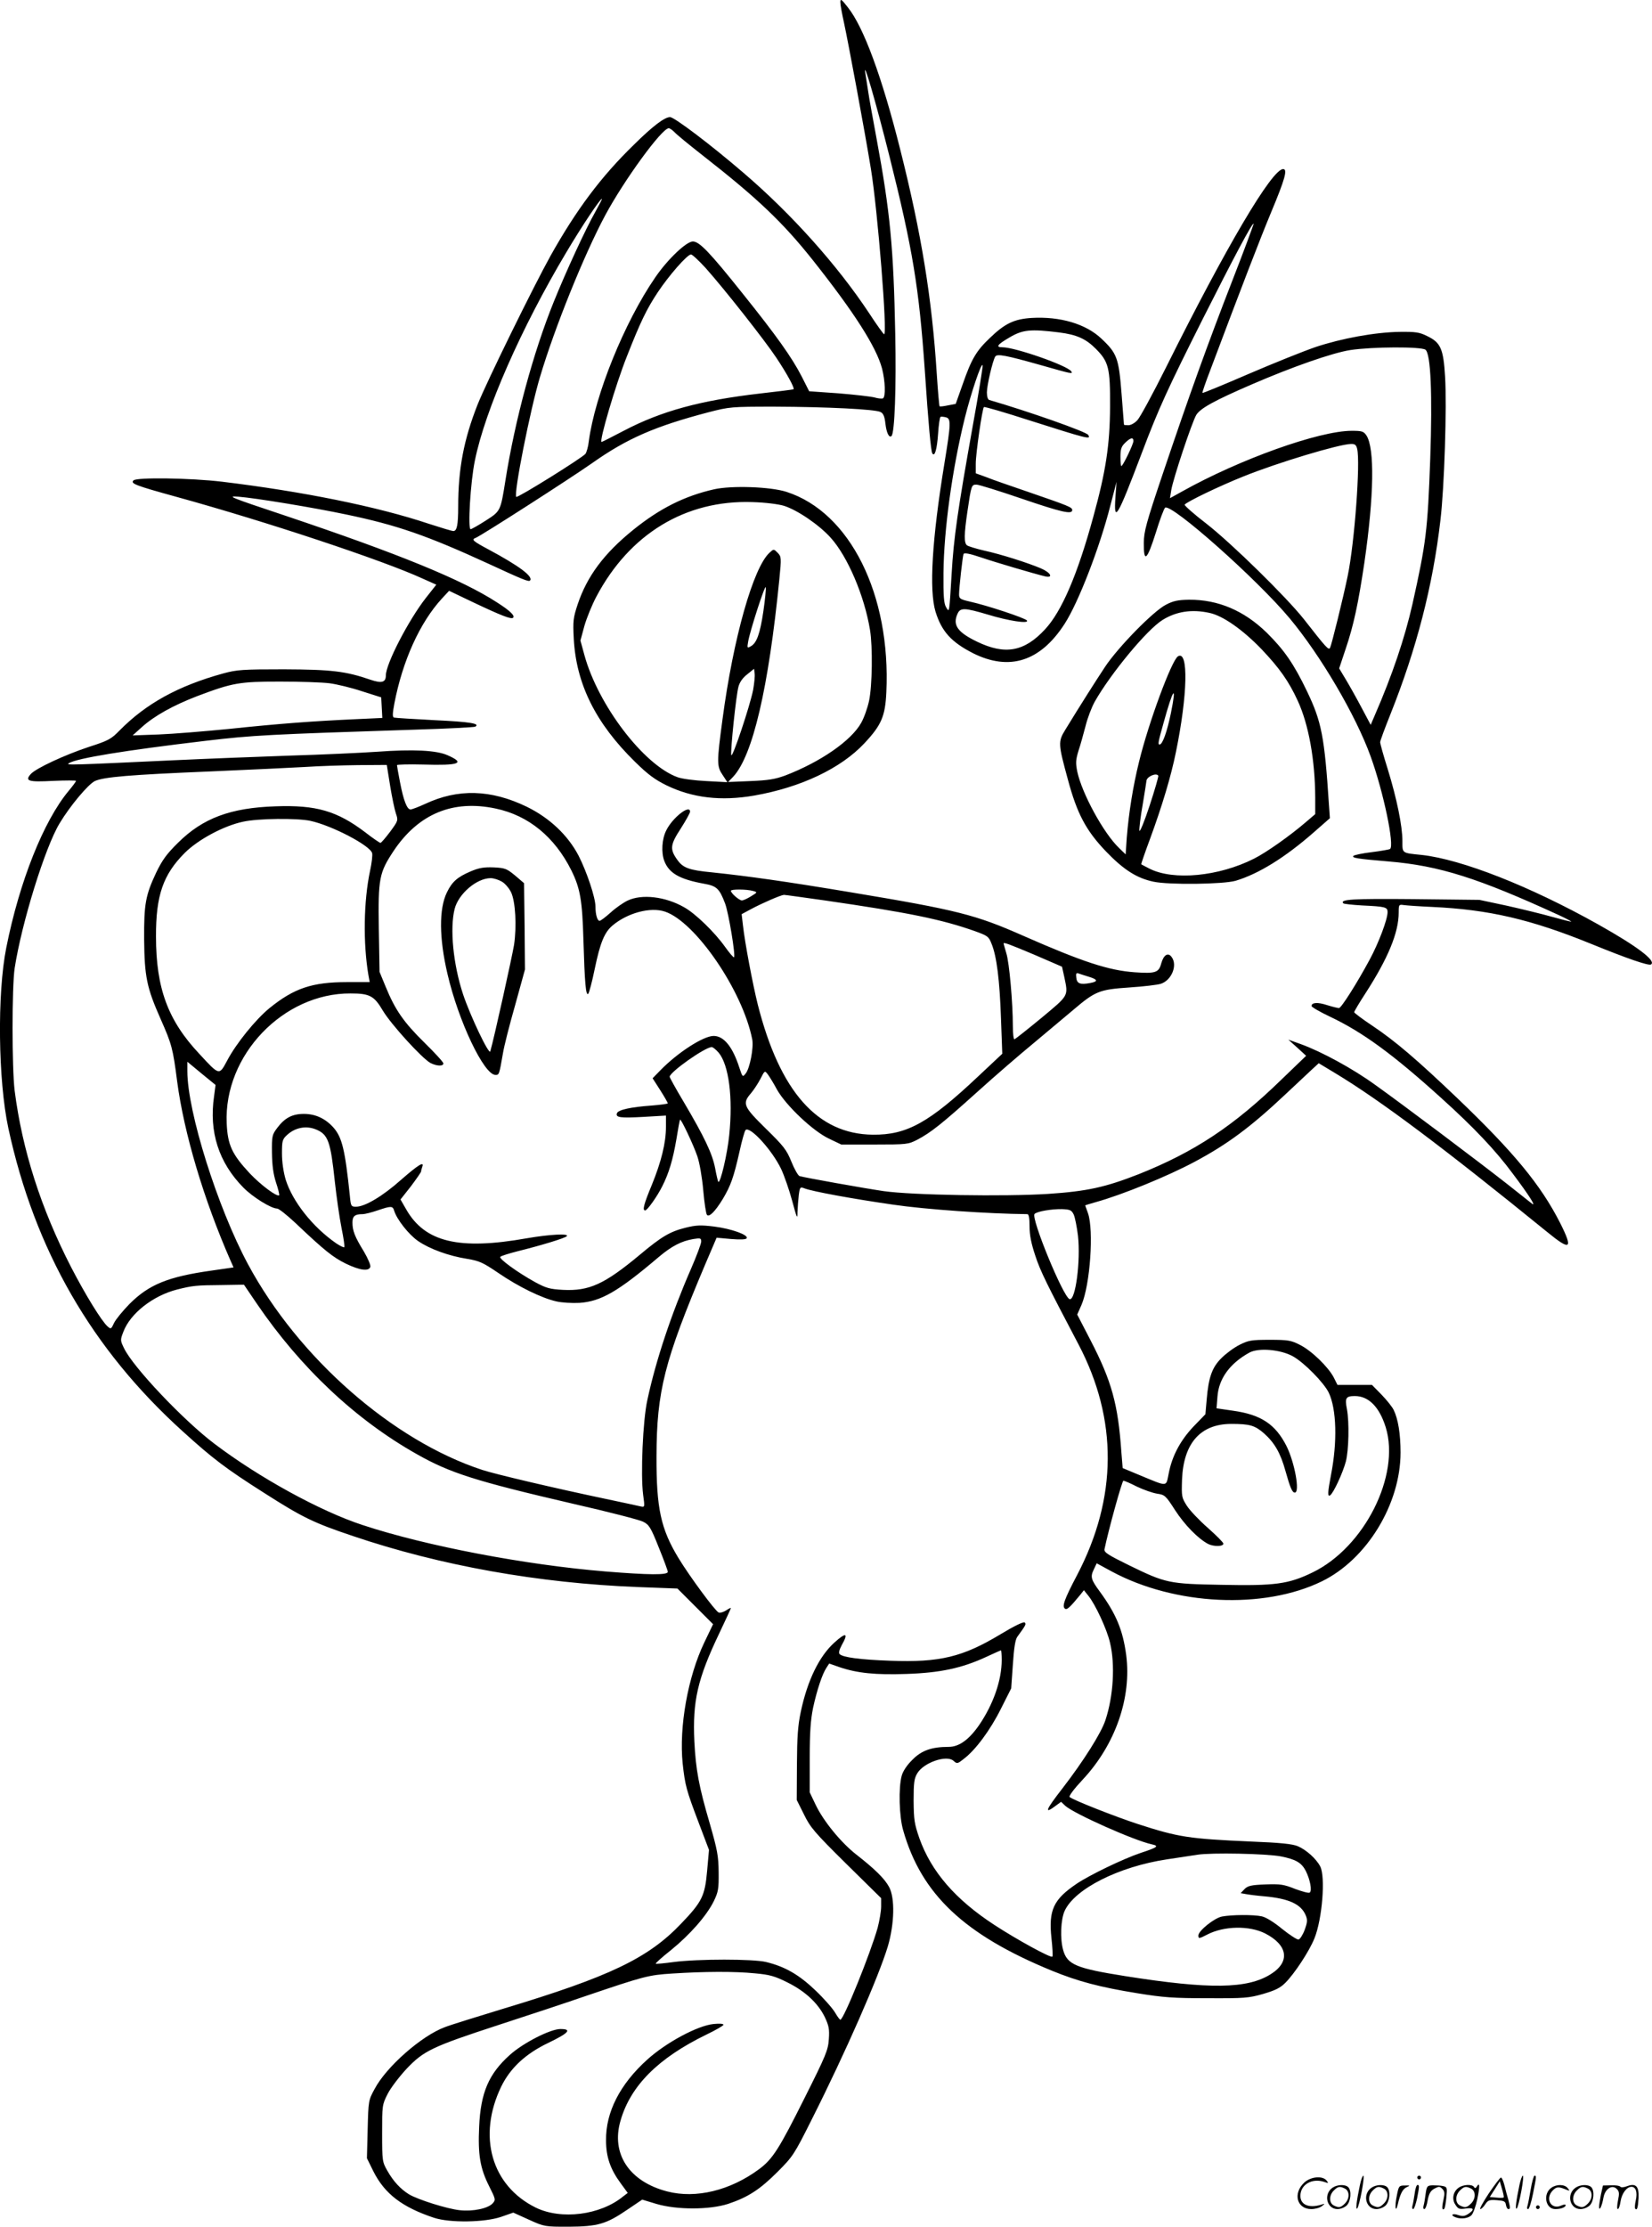 <?xml version="1.0" encoding="UTF-8"?>
<svg xmlns="http://www.w3.org/2000/svg" version="1.0" viewBox="0 0 890.541 1199.561" preserveAspectRatio="xMidYMid meet">
  <g transform="translate(-0.002,1200.086) scale(0.1,-0.1)" fill="#000000" stroke="none">
    <path d="M4530 11989 c0 -13 9 -63 20 -112 24 -111 112 -584 145 -787 36 -220 90 -890 71 -890 -3 0 -40 51 -81 114 -171 258 -417 533 -675 754 -178 153 -375 302 -398 302 -29 0 -93 -48 -195 -149 -178 -173 -309 -349 -448 -596 -93 -167 -346 -682 -395 -805 -74 -188 -104 -345 -104 -549 0 -99 -7 -131 -26 -131 -8 0 -67 18 -132 39 -278 93 -679 174 -1117 227 -169 20 -458 24 -475 7 -18 -17 7 -27 232 -89 483 -133 1113 -342 1326 -440 l74 -33 -56 -71 c-94 -120 -216 -356 -216 -418 0 -37 -22 -44 -83 -23 -134 46 -210 55 -467 56 -223 0 -252 -2 -326 -22 -244 -67 -417 -163 -559 -307 -46 -47 -60 -55 -166 -89 -130 -43 -285 -115 -313 -146 -34 -38 -13 -44 120 -37 68 3 124 3 124 0 0 -3 -18 -28 -40 -54 -135 -162 -265 -488 -336 -844 -50 -250 -44 -716 11 -973 142 -656 450 -1191 942 -1635 161 -146 231 -199 434 -328 211 -135 270 -163 481 -234 473 -160 1002 -254 1536 -275 l214 -8 96 -96 96 -96 -47 -98 c-89 -185 -137 -456 -117 -652 13 -118 19 -142 87 -321 l55 -145 -10 -112 c-12 -136 -27 -167 -140 -285 -178 -187 -386 -286 -957 -458 -144 -44 -287 -88 -317 -100 -125 -46 -315 -213 -378 -332 -34 -62 -34 -64 -38 -218 l-4 -156 35 -71 c61 -121 155 -193 327 -250 85 -28 273 -25 361 5 l66 23 84 -38 c84 -38 85 -38 214 -38 157 1 203 14 317 92 l80 54 76 -23 c111 -33 288 -32 387 0 108 36 172 78 266 172 83 83 90 93 186 285 182 361 359 765 409 930 36 122 39 261 7 320 -24 45 -77 97 -177 175 -83 65 -178 181 -220 270 l-31 65 0 185 c0 140 5 205 18 270 21 96 49 181 72 216 l15 23 54 -19 c97 -33 196 -43 364 -37 180 6 297 31 427 91 43 20 79 36 81 36 2 0 4 -24 4 -52 0 -109 -45 -237 -120 -348 -55 -80 -109 -120 -166 -120 -91 0 -146 -19 -195 -69 -29 -28 -51 -61 -58 -86 -18 -64 -14 -221 8 -295 98 -344 329 -562 802 -756 140 -57 255 -88 459 -121 141 -23 196 -27 380 -27 198 -1 222 1 299 23 65 19 92 32 120 60 50 50 130 172 157 240 42 104 60 331 31 387 -22 42 -76 90 -121 109 -28 12 -95 19 -250 25 -338 15 -392 23 -614 95 -117 38 -351 130 -366 145 -5 5 24 44 70 93 177 189 265 443 235 672 -18 135 -55 222 -141 340 -49 66 -53 81 -34 120 l16 34 81 -44 c340 -183 820 -206 1133 -53 242 118 424 416 424 694 0 99 -13 180 -37 229 -8 17 -38 54 -66 83 l-51 52 -93 0 -93 0 -20 40 c-29 56 -120 145 -183 176 -47 24 -63 27 -162 27 -100 0 -115 -3 -163 -27 -30 -15 -73 -47 -97 -71 -51 -50 -70 -104 -80 -223 l-7 -80 -64 -66 c-71 -75 -116 -159 -134 -254 -15 -72 -2 -72 -152 -10 l-96 40 -7 86 c-18 259 -52 382 -167 604 l-71 137 23 52 c47 109 67 403 35 494 -8 22 -15 41 -15 42 0 1 26 9 58 18 141 39 386 139 532 217 176 94 301 186 490 364 58 54 122 114 142 133 l37 34 88 -53 c246 -148 589 -406 1142 -855 128 -105 143 -95 71 48 -104 204 -248 379 -551 669 -220 210 -338 311 -461 393 -54 36 -98 69 -98 73 0 4 27 50 61 102 122 189 179 327 179 435 0 43 1 44 28 40 15 -2 83 -7 152 -10 304 -14 531 -66 860 -200 189 -77 307 -118 320 -110 30 19 -73 97 -285 216 -368 206 -735 350 -950 374 -110 11 -105 8 -105 75 0 81 -30 228 -79 387 -23 73 -41 138 -41 145 0 8 25 75 55 150 141 353 229 692 270 1047 21 175 35 612 25 773 -9 151 -24 184 -98 219 -40 20 -61 23 -147 22 -133 -2 -313 -35 -454 -82 -64 -22 -226 -87 -361 -145 -134 -58 -246 -104 -248 -102 -2 2 17 57 42 122 175 465 266 701 327 848 77 184 91 236 66 236 -60 0 -306 -416 -632 -1070 -70 -140 -139 -267 -153 -282 -14 -16 -36 -28 -49 -28 -13 0 -23 1 -24 3 0 1 -6 76 -13 167 -15 191 -24 217 -108 296 -84 80 -223 121 -377 112 -93 -6 -143 -29 -224 -107 -74 -70 -100 -114 -147 -249 l-38 -107 -42 -8 c-23 -5 -43 -7 -45 -5 -2 2 -9 80 -15 173 -26 409 -83 758 -197 1210 -98 390 -197 660 -283 767 -34 44 -40 47 -40 27z m265 -831 c125 -499 159 -705 190 -1148 20 -296 33 -439 41 -452 13 -20 25 22 31 107 3 47 9 88 13 90 3 2 16 1 28 -2 29 -7 29 -29 -7 -249 -67 -409 -83 -682 -48 -798 33 -107 85 -164 202 -224 196 -98 363 -45 494 158 74 114 189 411 246 635 l34 130 -6 -82 c-10 -146 10 -111 142 237 91 241 140 347 330 725 167 331 266 517 273 511 1 -2 -49 -138 -113 -302 -135 -347 -234 -622 -377 -1046 -89 -264 -102 -312 -102 -372 -1 -110 17 -95 64 53 22 72 45 133 51 137 36 22 495 -385 671 -596 167 -200 357 -523 437 -745 69 -191 130 -482 104 -498 -5 -3 -50 -11 -99 -17 -49 -6 -93 -15 -98 -20 -11 -11 23 -16 189 -30 274 -23 482 -89 918 -289 37 -17 67 -33 67 -35 0 -2 -46 10 -101 25 -56 16 -168 43 -248 61 l-146 31 -355 4 c-331 3 -400 -1 -378 -23 4 -3 49 -8 100 -11 127 -6 138 -9 138 -36 0 -39 -48 -166 -96 -255 -70 -130 -154 -262 -166 -262 -6 0 -35 7 -64 16 -51 17 -84 14 -84 -5 0 -5 44 -31 97 -56 178 -84 341 -203 603 -440 173 -156 292 -281 385 -407 86 -114 128 -180 104 -162 -8 6 -68 54 -134 106 -149 117 -561 427 -714 536 -119 86 -286 177 -399 218 l-67 24 48 -43 48 -44 -132 -127 c-259 -252 -470 -391 -771 -511 -179 -70 -277 -92 -488 -106 -235 -15 -731 -7 -887 15 -108 16 -422 72 -453 81 -8 3 -28 38 -44 78 -26 64 -41 83 -138 178 -121 119 -128 135 -79 191 15 18 38 53 51 78 22 44 23 44 39 23 9 -12 32 -49 50 -83 50 -87 193 -222 279 -263 l67 -32 180 0 c175 0 181 1 230 26 74 39 133 86 324 258 94 85 231 203 304 263 72 60 167 140 210 176 121 103 142 112 304 123 76 5 153 14 171 20 58 19 91 100 58 144 -19 27 -43 12 -56 -34 -13 -50 -31 -56 -144 -48 -139 10 -278 55 -601 197 -256 113 -353 138 -930 234 -347 58 -554 87 -745 107 -126 12 -158 24 -189 68 -41 57 -38 81 18 167 28 44 51 85 51 92 0 42 -96 -33 -129 -102 -23 -46 -27 -118 -10 -163 25 -66 82 -99 214 -123 68 -12 83 -25 114 -107 19 -51 57 -280 48 -289 -3 -3 -25 23 -50 58 -55 77 -157 176 -217 210 -102 59 -230 74 -307 37 -23 -11 -65 -40 -92 -65 -27 -24 -53 -44 -59 -44 -12 0 -22 34 -22 77 0 48 -47 188 -91 274 -58 111 -157 204 -280 264 -193 93 -370 98 -547 15 -35 -16 -71 -30 -79 -30 -19 0 -38 49 -57 149 -9 46 -16 86 -16 90 0 3 63 5 140 3 197 -6 231 7 133 50 -60 27 -186 33 -379 19 -87 -6 -301 -16 -474 -21 -173 -6 -454 -17 -625 -25 -559 -26 -581 -27 -564 -16 43 27 300 69 739 121 255 30 332 34 1128 60 173 5 318 13 324 16 28 17 -28 26 -218 35 -115 6 -214 12 -220 14 -9 3 -8 22 2 76 44 229 137 436 257 566 l38 41 132 -63 c150 -71 204 -92 213 -82 11 11 -17 38 -86 82 -189 123 -530 262 -1140 467 -300 100 -320 108 -255 103 91 -7 402 -58 582 -96 273 -57 435 -113 768 -266 184 -85 214 -97 222 -90 20 21 -58 79 -224 168 -84 45 -93 53 -69 62 29 11 510 320 627 402 188 133 339 199 629 275 113 29 120 30 355 30 282 -1 545 -14 572 -29 15 -7 22 -25 26 -62 6 -51 20 -79 33 -67 17 17 26 261 20 553 -9 459 -27 653 -101 1051 -19 103 -40 217 -45 253 -6 37 -12 80 -15 96 -14 88 56 -152 130 -447z m-1159 131 c10 -12 80 -69 154 -127 293 -229 429 -358 592 -563 222 -280 342 -467 373 -584 17 -67 20 -151 5 -160 -5 -3 -27 -1 -47 5 -21 5 -108 15 -194 22 l-157 11 -41 81 c-52 101 -135 218 -318 446 -178 223 -233 280 -268 280 -35 0 -137 -97 -203 -194 -166 -241 -325 -634 -358 -883 -3 -29 -12 -59 -18 -67 -16 -21 -366 -239 -373 -232 -15 15 75 470 128 646 79 266 238 659 351 870 102 190 306 470 343 470 6 0 20 -10 31 -21z m-426 -428 c-52 -91 -159 -323 -226 -489 -109 -270 -207 -630 -259 -957 -27 -169 -26 -167 -107 -219 -39 -25 -76 -46 -81 -46 -16 0 -1 255 23 370 55 272 250 714 492 1120 85 143 183 290 193 290 2 0 -14 -31 -35 -69z m593 -303 c102 -114 323 -395 381 -483 57 -85 100 -164 94 -171 -2 -2 -83 -12 -180 -23 -321 -37 -532 -94 -736 -201 -63 -33 -116 -60 -119 -60 -15 0 76 310 136 460 73 186 107 256 166 345 61 92 160 205 180 205 7 0 42 -33 78 -72z m1906 -348 c95 -12 144 -34 197 -87 71 -71 79 -104 78 -313 -1 -207 -23 -349 -90 -592 -85 -312 -171 -512 -261 -608 -111 -120 -215 -139 -366 -66 -106 51 -133 90 -105 151 15 33 38 32 163 -5 111 -34 223 -51 211 -32 -8 13 -217 82 -308 102 -52 12 -58 16 -58 39 0 34 19 203 24 217 3 8 32 3 91 -17 82 -28 290 -89 348 -103 47 -11 32 20 -22 43 -71 30 -215 76 -307 96 -43 10 -85 23 -91 28 -17 12 -16 60 2 182 21 143 22 145 49 145 13 0 122 -34 242 -75 217 -74 274 -87 274 -62 0 15 -17 22 -235 97 -93 32 -196 67 -227 80 l-58 21 0 52 c0 55 35 296 44 305 3 3 113 -29 243 -71 318 -101 336 -106 319 -79 -10 17 -320 126 -533 188 -8 2 -13 19 -13 41 0 38 31 170 45 193 10 16 57 7 245 -46 169 -48 174 -49 165 -34 -19 31 -303 130 -371 130 -38 0 -29 14 38 53 71 42 113 46 267 27z m1975 -93 c29 -21 38 -241 26 -587 -14 -386 -22 -453 -96 -784 -41 -181 -108 -381 -204 -601 l-21 -49 -49 92 c-27 51 -65 119 -85 152 l-36 60 34 102 c44 129 69 247 102 468 52 359 56 616 11 685 -15 22 -23 25 -79 25 -176 0 -604 -153 -915 -327 l-65 -36 7 44 c10 61 112 367 135 405 22 35 95 76 299 164 222 96 435 170 531 185 118 18 381 19 405 2z m-2439 -404 c-82 -459 -104 -610 -115 -803 -13 -217 -12 -211 -30 -180 -12 19 -15 61 -14 185 2 230 47 559 115 834 33 133 90 303 96 284 2 -6 -21 -150 -52 -320z m865 -88 c0 -17 -57 -135 -65 -135 -3 0 -5 23 -5 50 0 41 5 56 25 75 28 28 45 32 45 10z m1206 -42 c18 -72 -14 -507 -51 -685 -24 -117 -87 -372 -95 -387 -8 -14 -19 -2 -141 154 -96 121 -389 408 -526 515 -67 51 -119 98 -117 102 10 15 186 100 319 153 181 73 513 173 577 174 22 1 29 -5 34 -26z m-5540 -1263 c39 -5 118 -24 175 -43 l104 -33 3 -56 3 -55 -153 -7 c-218 -10 -398 -23 -673 -52 -132 -13 -303 -27 -380 -30 l-140 -5 50 45 c68 61 169 117 299 167 191 72 227 78 446 78 107 0 227 -4 266 -9z m327 -552 c10 -61 24 -128 31 -149 13 -38 13 -39 -31 -99 -25 -33 -48 -60 -52 -60 -4 0 -41 25 -82 57 -152 115 -264 148 -484 140 -243 -8 -392 -64 -525 -196 -62 -61 -85 -93 -118 -161 -58 -123 -66 -170 -65 -360 2 -201 14 -260 89 -429 60 -136 66 -157 89 -336 37 -280 144 -638 288 -966 l16 -36 -118 -17 c-235 -33 -338 -75 -443 -180 -36 -37 -74 -83 -83 -102 -16 -34 -17 -35 -36 -18 -32 29 -119 170 -196 319 -162 315 -263 630 -304 950 -15 122 -15 559 0 660 38 245 164 651 242 780 57 95 154 210 190 228 48 22 187 34 624 52 209 9 439 20 510 24 72 5 200 9 285 10 l155 1 18 -112z m569 -123 c177 -37 318 -153 408 -333 48 -97 59 -163 65 -373 7 -234 13 -305 26 -292 5 5 21 66 35 134 29 140 52 197 96 234 81 68 204 101 282 75 164 -54 419 -425 471 -688 9 -44 -13 -157 -35 -184 -17 -21 -17 -21 -35 33 -36 111 -83 169 -138 169 -55 0 -193 -89 -285 -183 l-44 -45 41 -64 c23 -36 41 -68 41 -71 0 -3 -39 -8 -87 -12 -113 -8 -180 -23 -187 -41 -9 -24 18 -27 145 -20 l119 7 0 -61 c0 -85 -25 -187 -76 -312 -44 -106 -52 -138 -36 -138 11 0 64 74 92 130 36 71 57 142 76 252 9 57 18 105 20 107 5 6 72 -135 93 -197 12 -34 26 -115 32 -184 6 -68 15 -127 20 -132 12 -14 44 18 85 85 43 72 59 117 90 254 13 60 28 113 33 118 23 23 142 -106 192 -210 16 -34 43 -111 59 -170 26 -97 29 -103 29 -62 1 25 4 67 7 92 6 44 7 45 33 35 43 -16 253 -55 476 -87 177 -26 511 -49 723 -51 8 0 12 -20 12 -66 0 -47 9 -92 31 -158 27 -83 63 -155 232 -476 214 -406 211 -829 -7 -1245 -69 -131 -83 -170 -64 -181 10 -7 27 9 82 76 l19 24 24 -30 c37 -45 101 -182 117 -254 28 -117 18 -287 -25 -416 -22 -68 -117 -219 -232 -368 -91 -117 -100 -141 -37 -94 l30 22 22 -21 c47 -43 373 -188 467 -208 41 -9 32 -16 -59 -46 -93 -31 -276 -119 -347 -167 -124 -84 -151 -141 -135 -292 6 -52 8 -97 5 -100 -8 -9 -192 92 -313 171 -210 137 -340 287 -404 467 -27 78 -30 99 -31 202 0 97 3 120 20 148 35 58 158 100 195 67 19 -17 21 -17 55 10 63 47 143 155 200 269 l56 111 9 128 c6 90 13 135 24 150 45 62 49 68 40 77 -6 6 -57 -19 -130 -63 -204 -123 -328 -153 -594 -143 -165 6 -256 18 -274 36 -6 6 -2 23 12 49 37 65 23 70 -40 13 -82 -74 -145 -203 -181 -372 -16 -75 -20 -135 -21 -285 l-1 -191 39 -78 c34 -70 57 -97 227 -265 l189 -186 0 -45 c0 -25 -9 -77 -19 -115 -39 -138 -183 -495 -201 -495 -3 0 -16 17 -28 38 -12 21 -59 75 -105 119 -89 85 -164 129 -267 154 -69 17 -367 17 -498 0 -51 -7 -95 -11 -97 -9 -3 2 35 36 83 74 101 82 191 184 230 263 24 50 27 66 26 156 -1 88 -7 119 -47 259 -60 204 -76 292 -84 446 -10 216 17 336 133 579 35 74 64 136 64 139 0 2 -12 -3 -26 -13 -14 -9 -32 -14 -40 -11 -18 7 -157 195 -217 294 -95 157 -119 268 -118 548 1 350 42 512 262 1032 l62 145 78 -7 c50 -4 80 -3 84 4 11 18 -81 51 -174 63 -74 9 -98 8 -155 -6 -84 -21 -129 -47 -247 -146 -191 -159 -273 -196 -414 -189 -71 4 -90 9 -151 42 -96 53 -197 127 -187 136 4 5 46 18 93 30 125 31 254 70 265 81 16 16 -94 10 -215 -11 -366 -65 -549 -21 -650 155 l-31 54 56 71 c30 40 55 76 55 80 0 5 3 15 6 24 13 33 -20 13 -114 -69 -100 -89 -195 -145 -243 -145 -26 0 -28 3 -33 58 -26 250 -42 315 -88 368 -44 49 -97 74 -160 74 -62 0 -103 -21 -144 -76 -27 -36 -29 -43 -28 -133 1 -69 7 -114 22 -161 12 -35 19 -66 17 -68 -11 -11 -98 54 -158 117 -96 103 -120 153 -125 271 -16 366 305 701 668 699 103 0 127 -13 174 -93 45 -75 212 -258 257 -282 34 -17 69 -18 69 -2 0 7 -46 57 -103 113 -110 108 -157 175 -208 300 l-33 80 -4 233 c-4 272 2 301 80 419 134 200 320 277 550 228z m-1000 -66 c117 -25 323 -133 334 -174 3 -11 -2 -54 -11 -95 -35 -164 -38 -391 -9 -562 l7 -38 -123 0 c-187 0 -285 -33 -417 -140 -75 -61 -180 -191 -228 -282 -44 -82 -41 -83 -151 36 -169 180 -233 354 -233 631 -1 221 38 334 155 451 72 72 210 146 314 168 80 18 290 20 362 5z m2388 -378 c24 -7 24 -7 -12 -29 -19 -12 -41 -22 -49 -22 -14 0 -59 39 -59 52 0 9 84 9 120 -1z m386 -51 c449 -65 631 -102 811 -166 66 -24 73 -28 88 -67 28 -67 44 -198 51 -402 l7 -191 -129 -121 c-265 -250 -385 -317 -569 -315 -298 3 -501 232 -620 701 -27 108 -70 335 -80 427 l-7 60 52 28 c58 31 159 75 176 76 7 0 106 -14 220 -30z m1131 -293 l148 -64 12 -54 c22 -106 27 -97 -123 -222 -74 -61 -140 -113 -145 -115 -5 -2 -9 29 -9 70 0 127 -19 342 -35 393 -8 28 -15 51 -15 53 0 8 34 -5 167 -61z m292 -118 c50 -15 52 -26 7 -34 -53 -10 -71 -3 -74 29 -3 22 0 27 11 23 8 -3 33 -11 56 -18z m-1995 -409 c55 -66 78 -242 57 -445 -10 -101 -48 -262 -59 -251 -2 3 -10 36 -17 74 -15 78 -58 168 -169 356 -42 70 -76 132 -76 136 0 25 191 160 227 160 6 0 23 -14 37 -30z m-2720 -235 c-28 -192 25 -357 158 -492 50 -51 150 -113 182 -113 9 0 53 -35 99 -78 158 -150 203 -185 272 -219 75 -36 122 -42 131 -18 4 8 -12 45 -34 83 -50 81 -62 113 -62 157 0 34 13 45 54 45 13 0 49 9 81 20 74 25 82 25 90 -2 14 -46 78 -128 129 -163 63 -43 164 -80 265 -96 66 -11 85 -20 169 -77 107 -73 231 -134 311 -152 29 -7 85 -10 125 -8 116 8 208 61 427 247 70 59 122 86 187 97 38 6 42 5 42 -14 0 -11 -25 -78 -56 -149 -105 -241 -188 -489 -234 -703 -25 -111 -37 -406 -23 -512 9 -65 9 -67 -11 -63 -12 3 -97 21 -191 41 -276 58 -595 133 -665 156 -483 158 -992 604 -1263 1108 -165 307 -327 823 -327 1040 l0 51 76 -63 76 -62 -8 -61z m550 -179 c65 -27 78 -64 101 -281 9 -82 25 -194 36 -249 11 -54 18 -101 15 -104 -3 -3 -23 7 -44 21 -127 88 -235 225 -272 343 -12 41 -20 94 -20 141 0 67 2 76 27 99 44 41 104 52 157 30z m4084 -458 c7 -15 17 -66 23 -114 15 -135 -13 -351 -45 -342 -34 10 -210 438 -189 459 14 14 92 27 148 26 44 -2 51 -5 63 -29z m-4403 -481 c235 -345 533 -625 862 -810 178 -101 315 -145 841 -267 189 -43 360 -87 379 -97 32 -16 41 -30 84 -138 27 -66 49 -126 49 -132 0 -18 -102 -17 -336 2 -429 35 -967 137 -1309 250 -227 74 -559 256 -799 438 -167 126 -438 412 -487 514 -21 43 -21 45 -4 89 37 99 160 195 290 228 84 21 104 23 240 24 l120 2 70 -103z m5583 -282 c61 -33 169 -143 195 -197 42 -88 47 -265 12 -443 -18 -94 -19 -119 -5 -110 18 11 69 122 85 182 16 62 19 212 6 282 -12 61 -6 71 43 71 74 0 132 -59 166 -168 80 -259 -115 -647 -394 -782 -129 -63 -203 -73 -490 -67 -285 5 -302 9 -499 105 -116 57 -136 70 -133 87 21 102 95 370 102 369 5 0 38 -14 73 -32 36 -17 84 -34 109 -38 41 -6 46 -10 96 -88 52 -80 124 -154 179 -183 31 -15 82 -14 82 2 0 6 -38 44 -84 85 -46 40 -97 94 -113 119 -28 44 -29 50 -26 141 8 196 99 299 264 300 102 0 128 -8 178 -51 57 -51 89 -106 116 -204 25 -89 36 -115 50 -115 29 0 -1 163 -45 251 -60 118 -138 169 -288 190 l-89 13 5 63 c7 97 67 179 172 237 49 27 167 17 233 -19z m-63 -2695 c81 -16 111 -34 134 -78 24 -48 35 -108 21 -117 -6 -4 -41 6 -79 20 -60 24 -79 27 -159 24 -77 -3 -95 -7 -113 -25 l-21 -22 28 -5 c16 -3 61 -9 99 -12 133 -12 199 -42 224 -103 10 -24 9 -37 -6 -78 -10 -27 -25 -50 -33 -52 -8 -1 -48 25 -88 57 -45 37 -87 63 -110 68 -45 10 -163 9 -215 -1 -41 -8 -127 -77 -127 -102 0 -18 4 -18 48 5 91 47 227 49 312 6 123 -63 136 -153 31 -219 -126 -80 -329 -83 -785 -11 -265 42 -313 62 -335 141 -17 61 -13 163 8 210 54 119 292 239 551 278 58 9 132 20 165 25 76 12 371 6 450 -9z m-2835 -630 c79 -7 107 -15 175 -49 95 -47 164 -111 201 -186 22 -47 26 -65 22 -120 -4 -59 -15 -86 -131 -317 -137 -274 -172 -329 -245 -383 -155 -115 -341 -160 -495 -120 -205 53 -304 203 -252 381 54 189 204 338 463 464 50 24 92 48 92 53 0 6 -23 7 -54 4 -86 -9 -254 -99 -356 -191 -148 -133 -225 -284 -223 -436 0 -89 23 -155 79 -231 l38 -52 -25 -19 c-123 -101 -334 -127 -471 -60 -239 118 -315 385 -186 652 49 100 131 177 255 236 110 53 128 74 64 74 -54 0 -201 -75 -272 -139 -114 -102 -158 -203 -166 -388 -7 -150 5 -223 54 -320 35 -70 36 -73 19 -92 -25 -28 -107 -45 -178 -37 -67 7 -226 57 -274 86 -46 29 -83 69 -115 125 -28 49 -29 53 -29 203 0 150 0 154 30 213 17 33 63 93 102 135 92 97 138 119 493 235 154 50 366 120 470 156 316 107 340 114 470 122 171 11 335 12 445 1z M3850 9365 c-159 -36 -292 -102 -437 -219 -157 -127 -248 -249 -299 -401 -24 -73 -26 -89 -21 -185 13 -244 118 -455 329 -662 70 -69 108 -97 171 -128 140 -68 294 -86 473 -55 251 44 467 146 594 282 91 97 112 145 118 274 25 527 -196 970 -538 1080 -86 28 -296 35 -390 14z m376 -89 c73 -23 190 -103 252 -172 92 -102 182 -314 212 -497 15 -91 12 -301 -5 -381 -8 -38 -27 -92 -43 -120 -54 -96 -219 -210 -409 -283 -55 -20 -91 -26 -188 -30 l-120 -5 27 28 c106 113 191 479 249 1062 12 120 11 124 -9 145 -21 21 -21 21 -43 1 -88 -79 -196 -460 -254 -897 -32 -236 -31 -255 1 -302 l25 -38 -113 6 c-63 3 -132 12 -156 21 -182 66 -428 388 -502 659 l-21 77 21 78 c12 42 41 114 65 159 179 338 481 521 840 509 71 -2 141 -11 171 -20z m-111 -569 c-18 -121 -36 -171 -68 -188 -19 -11 -20 -9 -14 25 10 59 92 312 95 293 2 -9 -4 -68 -13 -130z m-55 -422 c-16 -84 -113 -374 -118 -352 -5 23 26 323 39 369 6 23 23 48 47 66 l37 30 3 -26 c2 -14 -2 -53 -8 -87z M6285 8743 c-68 -35 -256 -227 -327 -333 -53 -80 -138 -214 -215 -340 -40 -65 -39 -76 14 -270 49 -182 97 -273 204 -385 96 -100 167 -145 257 -164 84 -18 378 -14 443 5 124 37 267 126 419 259 l89 78 -5 71 c-24 370 -40 449 -118 612 -71 148 -123 223 -217 316 -122 119 -262 179 -419 178 -60 -1 -85 -6 -125 -27z m235 -44 c72 -15 179 -90 281 -196 95 -100 146 -171 195 -278 59 -128 93 -319 94 -520 l0 -90 -48 -41 c-87 -75 -216 -166 -282 -199 -190 -96 -434 -119 -563 -54 -23 12 -43 22 -45 24 -1 1 20 63 48 138 65 177 113 337 139 466 63 306 69 552 11 516 -34 -21 -159 -359 -210 -569 -32 -130 -55 -272 -66 -409 l-6 -89 -35 34 c-84 80 -201 295 -226 413 -9 46 -8 63 7 112 11 32 27 92 38 133 10 41 32 99 49 130 86 152 282 389 366 441 74 46 158 59 253 38z m-208 -540 c-21 -101 -45 -169 -61 -169 -10 0 -8 12 21 115 52 189 73 217 40 54z m-68 -337 c2 -4 -19 -77 -47 -162 -28 -85 -53 -146 -55 -134 -1 12 6 75 18 141 11 66 20 123 20 126 0 23 53 47 64 29z M2536 7306 c-70 -30 -99 -55 -127 -113 -43 -88 -42 -246 3 -438 59 -255 197 -545 259 -545 20 0 20 1 40 115 6 39 36 156 66 261 l53 192 -2 232 -3 233 -48 41 c-45 37 -54 41 -115 44 -53 2 -79 -2 -126 -22z m170 -55 c17 -10 39 -36 49 -57 24 -50 31 -184 16 -284 -10 -61 -108 -505 -128 -573 -6 -23 -108 191 -147 308 -53 161 -72 354 -45 460 21 81 119 165 194 165 17 0 44 -9 61 -19z M7331 230 c-18 -85 -24 -135 -15 -127 12 11 43 177 33 177 -4 0 -12 -22 -18 -50z M7640 270 c0 -5 5 -10 10 -10 6 0 10 5 10 10 0 6 -4 10 -10 10 -5 0 -10 -4 -10 -10z M8191 230 c-18 -85 -24 -135 -15 -127 12 11 43 177 33 177 -4 0 -12 -22 -18 -50z M8251 203 c-7 -42 -15 -82 -18 -90 -3 -7 -1 -13 5 -13 5 0 17 37 26 83 19 95 19 97 8 97 -4 0 -14 -34 -21 -77z M7031 243 c-63 -59 -40 -143 38 -143 20 0 46 7 57 16 18 14 18 15 -6 7 -64 -19 -110 0 -110 48 0 61 63 98 130 75 22 -8 23 -7 11 8 -22 27 -85 21 -120 -11z M8026 185 c-31 -47 -52 -85 -46 -85 5 0 17 11 26 25 15 23 23 26 63 23 39 -3 46 -6 49 -25 2 -13 8 -23 13 -23 11 0 11 6 0 50 -6 19 -15 54 -21 78 -6 23 -14 42 -19 42 -4 0 -33 -38 -65 -85z m80 -22 c-2 -3 -20 -3 -40 -1 l-35 3 27 42 27 43 12 -42 c7 -23 11 -43 9 -45z M7183 215 c-50 -35 -31 -115 27 -115 17 0 39 9 50 20 22 22 27 79 8 98 -16 16 -59 15 -85 -3z m68 -5 c25 -14 25 -54 -1 -80 -23 -23 -33 -24 -61 -10 -25 14 -25 54 1 80 23 23 33 24 61 10z M7393 215 c-50 -35 -31 -115 27 -115 17 0 39 9 50 20 22 22 27 79 8 98 -16 16 -59 15 -85 -3z m68 -5 c25 -14 25 -54 -1 -80 -23 -23 -33 -24 -61 -10 -25 14 -25 54 1 80 23 23 33 24 61 10z M7530 173 c-12 -56 -8 -100 5 -48 13 57 26 83 48 93 20 9 19 10 -10 9 -31 0 -33 -2 -43 -54z M7626 183 c-4 -27 -9 -56 -12 -65 -3 -10 -1 -18 4 -18 5 0 14 26 21 57 13 68 13 73 2 73 -5 0 -12 -21 -15 -47z M7685 181 c-3 -25 -8 -54 -11 -63 -3 -10 -1 -18 4 -18 6 0 14 21 18 47 7 36 15 51 36 63 25 13 29 13 43 -1 13 -13 14 -24 6 -60 -9 -41 -8 -59 5 -47 3 3 8 31 11 61 5 53 4 56 -18 61 -13 3 -38 4 -56 4 -29 -1 -32 -4 -38 -47z M7863 215 c-30 -21 -38 -62 -17 -92 14 -22 21 -25 55 -20 45 6 50 -5 14 -29 -20 -13 -31 -14 -55 -6 -30 11 -44 -1 -14 -12 30 -12 71 -6 87 12 9 10 23 49 31 87 14 68 13 93 -3 66 -6 -9 -11 -10 -15 -2 -10 16 -58 14 -83 -4z m68 -5 c25 -14 25 -54 -1 -80 -23 -23 -33 -24 -61 -10 -25 14 -25 54 1 80 23 23 33 24 61 10z M8363 215 c-47 -33 -32 -115 21 -115 31 0 56 10 56 21 0 5 -11 4 -24 -2 -55 -25 -89 38 -45 82 20 20 31 21 74 3 18 -7 18 -6 6 9 -17 21 -59 22 -88 2z M8493 215 c-50 -35 -31 -115 27 -115 17 0 39 9 50 20 22 22 27 79 8 98 -16 16 -59 15 -85 -3z m68 -5 c25 -14 25 -54 -1 -80 -23 -23 -33 -24 -61 -10 -25 14 -25 54 1 80 23 23 33 24 61 10z M8630 178 c-5 -27 -10 -57 -10 -66 1 -27 16 5 24 51 9 47 47 71 72 45 13 -13 14 -24 6 -62 -5 -25 -6 -46 -1 -46 5 0 12 19 15 42 7 43 33 78 59 78 23 0 33 -29 23 -73 -5 -22 -6 -42 -3 -45 10 -11 15 6 18 58 3 64 -15 81 -63 63 -18 -7 -32 -7 -36 -2 -3 5 -25 8 -49 7 l-44 -1 -11 -49z M8280 110 c0 -5 5 -10 10 -10 6 0 10 5 10 10 0 6 -4 10 -10 10 -5 0 -10 -4 -10 -10z"></path>
  </g>
</svg>

